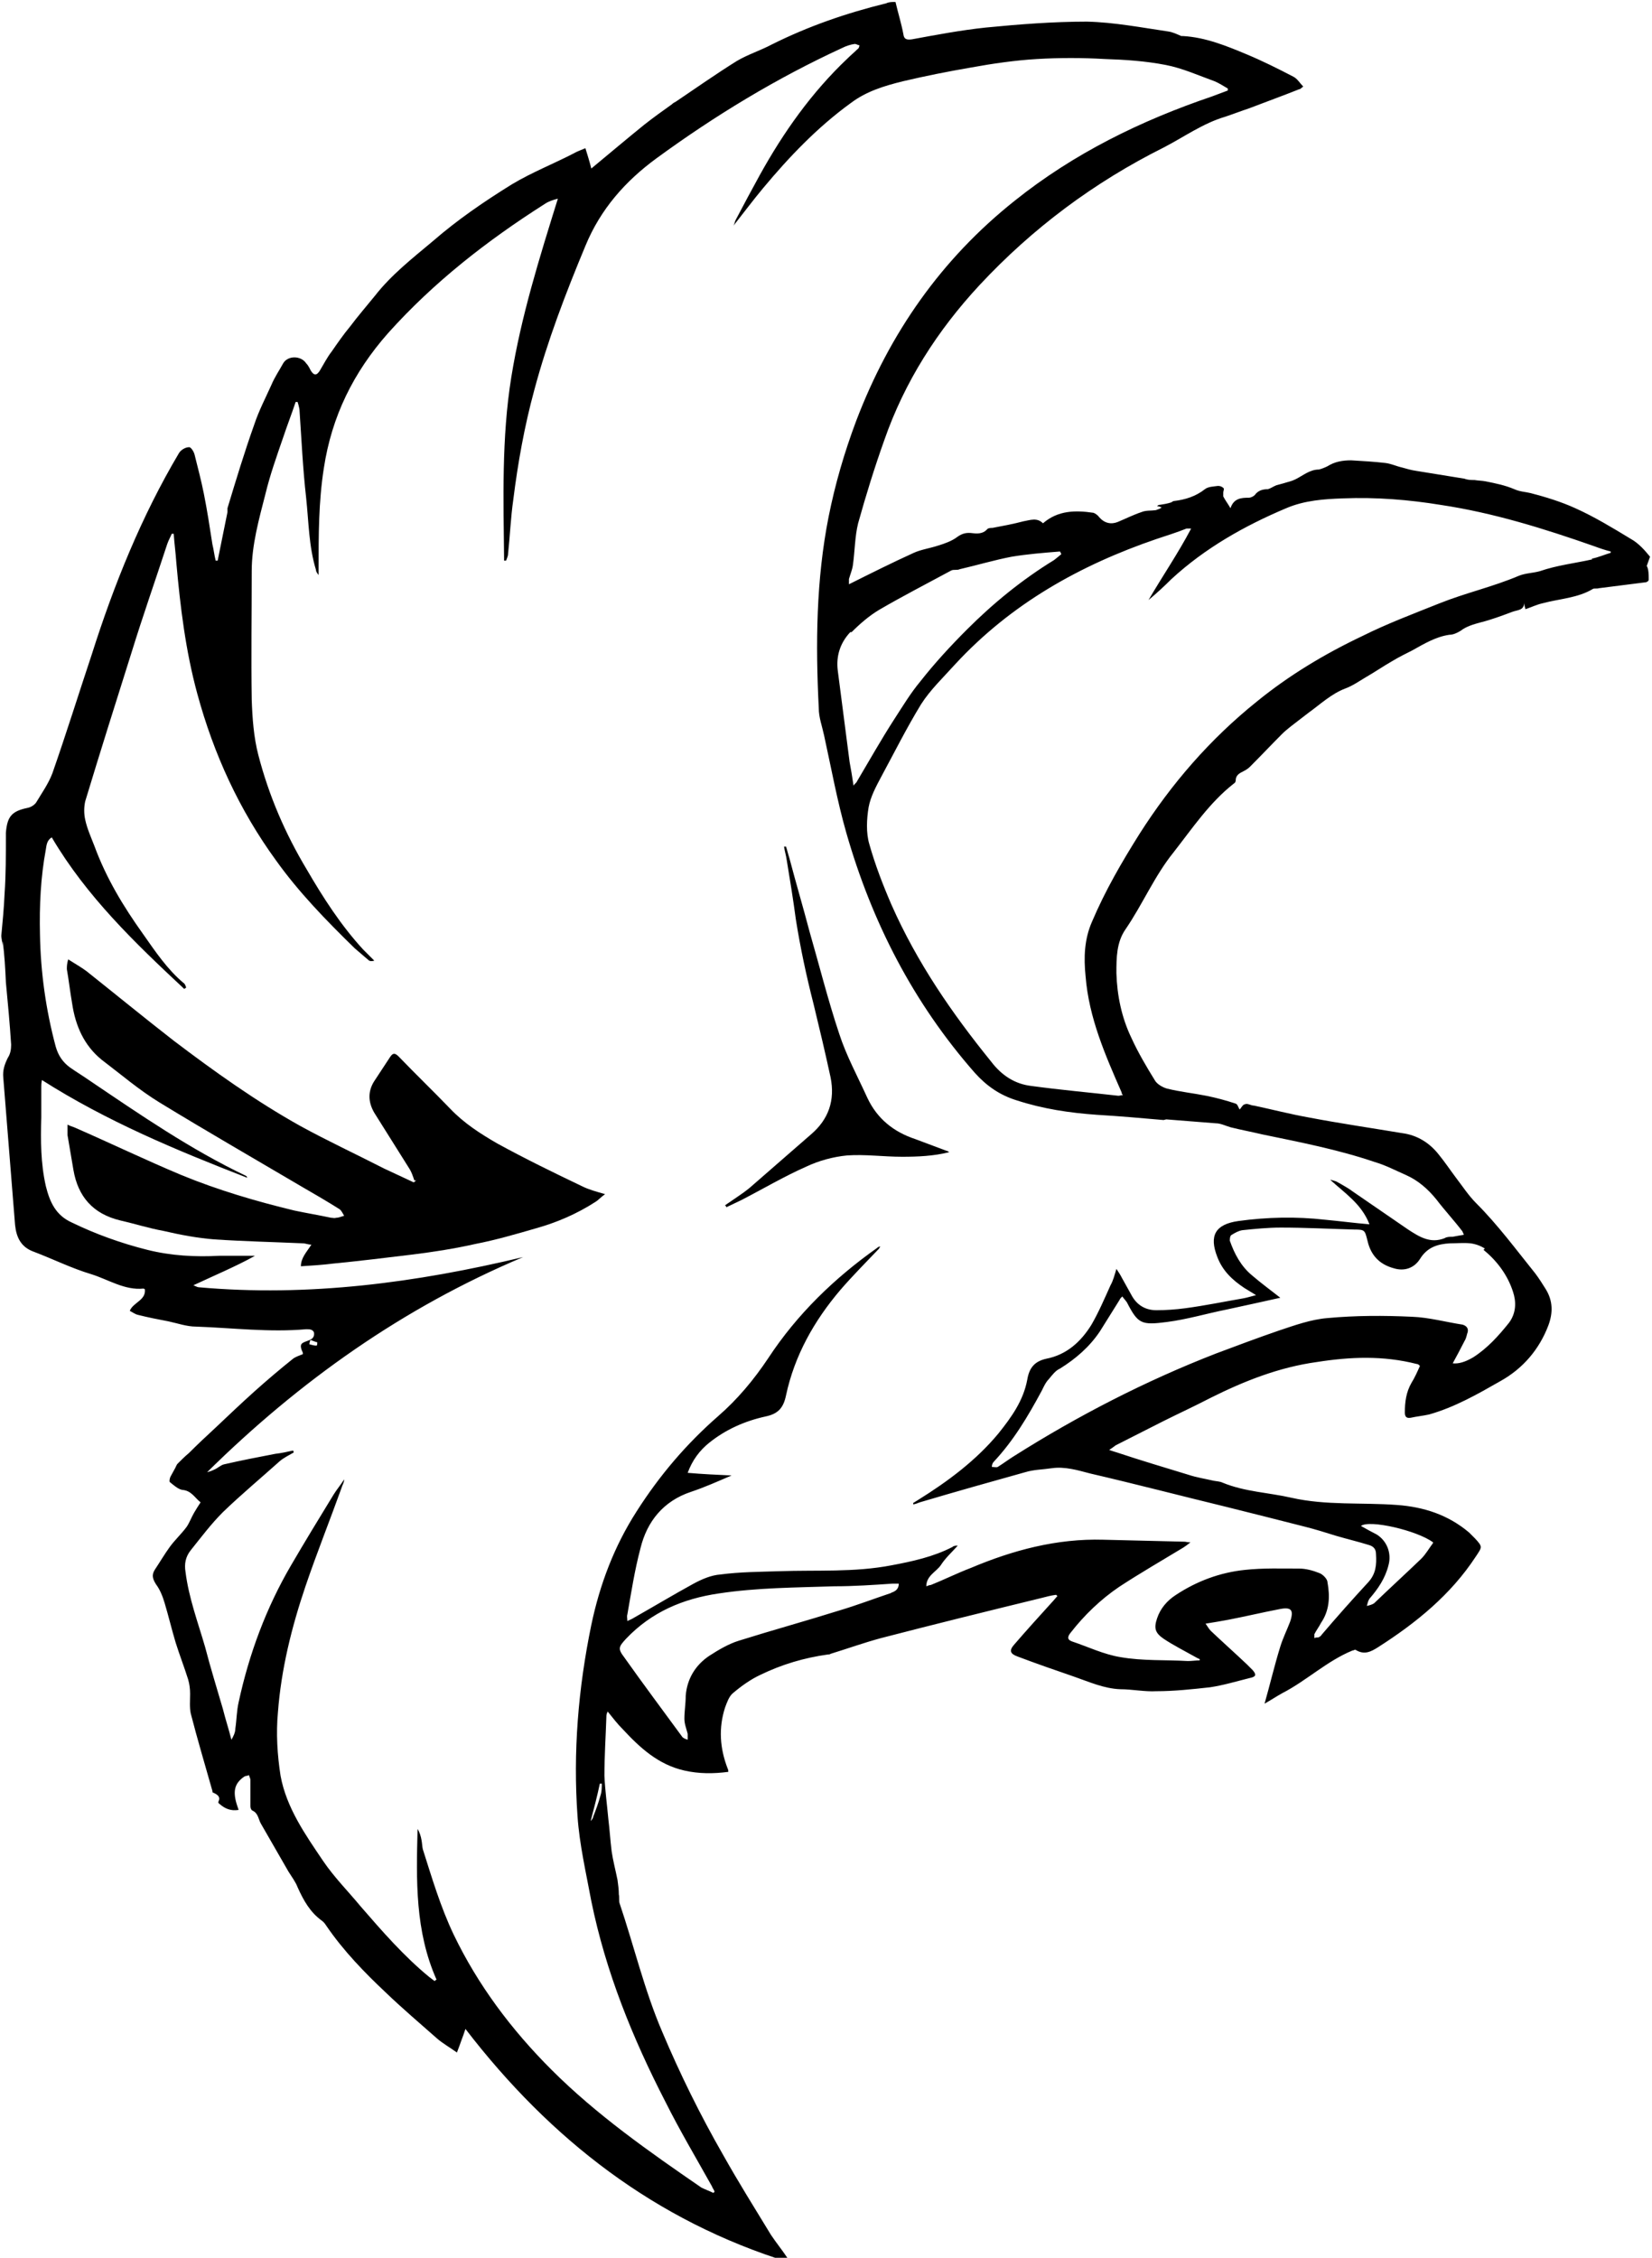 <?xml version="1.0" encoding="UTF-8"?>
<svg id="Layer_1" data-name="Layer 1" xmlns="http://www.w3.org/2000/svg" viewBox="0 0 25.2 34.43">
  <path d="m25.17,8.49c-.08-.1-.18-.21-.29-.27-.28-.17-.56-.34-.85-.47-.22-.1-.45-.17-.68-.23-.08-.02-.16-.02-.25-.06-.14-.06-.29-.09-.44-.12-.05-.01-.11-.01-.17-.02-.05,0-.1,0-.15-.02-.25-.04-.49-.08-.74-.12-.07-.01-.14-.03-.21-.05-.09-.02-.17-.06-.26-.07-.17-.02-.35-.03-.52-.04-.13,0-.25.02-.36.09-.04.02-.09.04-.13.05-.14,0-.24.09-.36.15-.06.03-.12.04-.18.06-.04.01-.07.02-.11.03-.05.02-.09.05-.13.06-.08,0-.15.02-.2.09-.02.02-.06.04-.09.04-.12,0-.23.01-.28.16-.04-.07-.08-.12-.11-.18,0-.01,0-.04,0-.06,0-.02.02-.06,0-.07-.02-.02-.05-.03-.08-.03-.07.01-.15.01-.2.05-.14.11-.3.16-.47.18-.01,0-.03.01-.04.02-.06.02-.12.03-.19.04-.01,0-.02.01-.03.02.03,0,.05.01.07.02-.03.02-.06.03-.09.04-.07.01-.15,0-.22.03-.12.04-.24.1-.36.15-.1.04-.2.02-.28-.07-.02-.03-.06-.06-.09-.07-.27-.04-.54-.04-.77.16-.09-.09-.19-.05-.3-.03-.15.04-.31.07-.47.1-.03,0-.07,0-.09.03-.06.06-.14.06-.22.05-.08-.01-.15,0-.23.06-.08.06-.19.1-.29.13-.12.04-.26.06-.37.11-.33.15-.65.31-.99.48,0-.03,0-.06,0-.08.02-.07.05-.14.06-.21.03-.21.03-.44.08-.64.12-.43.25-.85.4-1.27.31-.89.81-1.67,1.45-2.36.81-.87,1.75-1.57,2.81-2.1.31-.16.6-.37.94-.47.12-.04.25-.09.37-.13.26-.1.51-.19.76-.29.02,0,.03-.02.06-.04-.05-.05-.09-.12-.15-.15-.23-.12-.47-.24-.71-.34-.31-.13-.63-.26-.97-.28,0,0-.02,0-.03,0-.07-.03-.13-.06-.2-.07-.41-.06-.82-.14-1.24-.15-.51,0-1.03.04-1.54.09-.38.04-.75.11-1.13.18-.08.01-.12,0-.13-.08-.03-.16-.08-.32-.12-.49-.05,0-.1,0-.14.02-.61.15-1.19.35-1.75.63-.17.09-.36.15-.53.25-.32.2-.62.41-.93.62-.02.01-.04.02-.06.04-.14.1-.28.2-.42.31-.26.21-.52.43-.81.67-.03-.12-.06-.21-.09-.31-.07.03-.13.05-.18.08-.31.16-.64.29-.94.47-.42.26-.83.54-1.21.87-.31.26-.63.51-.88.83-.13.16-.26.31-.38.47-.1.12-.19.25-.28.38-.07.09-.12.19-.18.29-.05.08-.09.08-.14,0-.02-.04-.04-.08-.07-.11-.08-.12-.28-.12-.35,0-.06.11-.13.21-.18.33-.09.2-.19.39-.26.6-.15.42-.28.85-.41,1.28,0,.02,0,.04,0,.06-.05.25-.1.49-.15.74-.01,0-.02,0-.03,0-.02-.08-.03-.17-.05-.25-.04-.26-.08-.52-.13-.77-.04-.2-.09-.39-.14-.59-.01-.05-.06-.13-.09-.12-.05,0-.12.04-.15.09-.57.96-.99,2-1.33,3.07-.2.6-.39,1.21-.6,1.81-.06.16-.16.3-.25.45-.03.04-.08.07-.13.08-.24.05-.31.13-.33.38,0,.02,0,.03,0,.05,0,.29,0,.59-.02.88-.01.22-.03.43-.05.64,0,.03.01.06.01.09v.08s0-.06.01-.09c.03.21.04.42.05.63.03.32.06.63.08.95,0,.07-.01.14-.05.2-.05.1-.08.19-.07.3.06.75.12,1.5.18,2.25.02.19.09.34.29.41.29.11.57.25.87.34.26.08.51.25.8.22,0,0,0,0,.02.01.02.17-.18.2-.23.33.04.02.08.05.12.06.16.04.31.07.47.1.14.03.28.08.42.08.56.02,1.12.09,1.68.04.05,0,.1,0,.12.05.01.06-.02.1-.08.12-.1.04-.16.04-.09.19,0,0,0,.02,0,.02-.05.02-.11.04-.15.07-.2.16-.4.33-.59.5-.2.18-.39.36-.58.54-.14.13-.28.26-.42.4-.06.05-.11.1-.17.16-.02.02-.03.06-.05.09-.02.04-.04.07-.06.11-.01.02-.02.07-.01.08.06.05.13.11.19.12.14.01.19.12.28.19-.04.06-.07.11-.1.16-.04.07-.07.15-.11.21-.08.11-.18.2-.26.31-.08.11-.15.23-.23.35-.05.08-.03.14.02.22.06.08.1.18.13.28.06.2.11.41.17.61.06.19.13.37.19.56.02.07.03.14.03.22,0,.1-.01.21.01.3.1.39.22.79.33,1.18,0,.01,0,.03.02.03.06.03.11.06.07.14,0,0,0,.02.02.03.08.07.17.11.29.09-.01-.03-.02-.06-.03-.09-.06-.2-.03-.32.12-.42.02-.01.05-.01.07-.02,0,.02.02.05.02.07,0,.13,0,.27,0,.4,0,.03.01.06.03.07.09.04.09.13.13.2.14.24.28.49.42.73.05.08.11.16.14.24.09.2.19.38.37.51.03.02.05.05.07.08.26.38.58.71.91,1.02.25.24.51.46.77.69.09.08.2.14.31.22.03-.08.05-.13.07-.19.02-.05.04-.11.06-.17,1.3,1.69,2.9,2.93,4.94,3.56,0-.03-.02-.05-.03-.07-.08-.12-.17-.23-.25-.35-.25-.41-.5-.81-.73-1.22-.35-.61-.66-1.24-.93-1.88-.27-.63-.43-1.31-.65-1.96-.01-.04,0-.09-.01-.13,0-.07-.01-.15-.02-.22-.03-.15-.07-.3-.09-.44-.02-.16-.03-.33-.05-.49-.02-.22-.05-.44-.06-.66,0-.3.02-.6.03-.9,0-.02,0-.04.02-.08.08.1.15.19.23.27.26.28.54.54.94.63.22.05.44.05.67.02,0-.02,0-.03-.01-.05-.12-.31-.14-.62-.04-.93.03-.08.06-.17.12-.22.13-.11.27-.21.42-.28.33-.16.67-.26,1.03-.31.01,0,.03,0,.04-.01.26-.08.51-.17.77-.24.81-.21,1.62-.41,2.44-.61.08-.02.15-.04.23-.05,0,0,.01.01.02.02-.03.03-.05.06-.08.09-.2.22-.39.43-.58.65-.08.09-.06.14.05.18.29.11.58.21.87.31.23.08.45.18.7.19.18,0,.37.04.55.03.27,0,.55-.03.82-.06.2-.03.4-.09.6-.14.1-.02.11-.05.05-.12-.03-.03-.06-.06-.09-.09-.18-.17-.37-.34-.55-.51-.03-.03-.05-.07-.08-.11.13-.02.24-.04.35-.06.26-.05.51-.11.77-.16.19-.04.23.01.17.19-.05.13-.11.25-.15.38-.09.29-.16.59-.24.87.09-.05.18-.11.27-.16.37-.19.68-.49,1.07-.65.02,0,.04-.02.05-.01.13.08.23.03.34-.04.58-.37,1.11-.8,1.49-1.38.1-.15.11-.15-.01-.28-.03-.03-.06-.06-.09-.09-.32-.27-.69-.39-1.1-.42-.54-.04-1.08.01-1.61-.11-.35-.08-.71-.09-1.05-.23-.04-.02-.09-.02-.14-.03-.13-.03-.26-.05-.38-.09-.36-.11-.73-.22-1.09-.34-.03-.01-.07-.02-.12-.04.05-.03.07-.05.1-.07.24-.12.49-.25.73-.37.24-.12.48-.23.71-.35.52-.26,1.05-.47,1.63-.55.51-.08,1.01-.1,1.52.03.02,0,.03.01.05.03-.04.09-.08.18-.13.26-.08.14-.1.29-.1.45,0,.07.03.09.09.08.09-.02.19-.03.28-.05.39-.11.74-.31,1.09-.51.34-.19.59-.48.73-.85.07-.19.07-.37-.04-.55-.05-.08-.1-.16-.16-.24-.29-.36-.57-.74-.9-1.07-.12-.12-.21-.26-.31-.39-.09-.12-.17-.24-.26-.35-.14-.18-.33-.3-.56-.33-.48-.08-.96-.15-1.43-.24-.28-.05-.55-.12-.83-.18-.05,0-.1-.04-.14-.02-.03,0-.06.06-.08.08-.02-.03-.03-.08-.06-.09-.15-.05-.3-.09-.45-.12-.2-.04-.4-.06-.6-.11-.07-.02-.15-.07-.18-.12-.13-.21-.26-.43-.36-.65-.15-.31-.22-.65-.23-.99,0-.23,0-.47.14-.67.26-.38.44-.81.73-1.17.29-.37.55-.76.92-1.05.02-.01.03-.03.03-.05,0-.08.06-.11.12-.14.04-.02.07-.04.1-.07.17-.17.33-.34.49-.5.04-.04.09-.08.14-.12.09-.07.17-.13.26-.2.18-.13.35-.29.56-.37.11-.04.21-.11.31-.17.14-.08.27-.17.41-.25.1-.06.2-.11.3-.16.18-.1.36-.21.57-.24.06,0,.12-.03.17-.06.09-.07.2-.1.31-.13.16-.04.32-.1.48-.16.08-.03.18-.02.18-.14,0,.03.01.07.02.1.09-.03.17-.07.26-.09.26-.07.54-.08.77-.22.02-.01.06,0,.09-.01.24-.03.48-.06.71-.09.02,0,.05-.02.05-.04,0-.07,0-.16-.03-.21Zm-12.18,1.15c.13-.13.27-.25.42-.34.36-.21.73-.4,1.1-.6.04-.02.09,0,.13-.02.26-.06.53-.14.79-.19.24-.04.49-.06.74-.08l.02.04s-.07.06-.11.09c-.49.3-.93.66-1.33,1.06-.25.25-.49.51-.71.79-.15.18-.27.38-.4.58-.2.31-.38.63-.57.95,0,.01-.02.02-.05.06-.02-.14-.04-.25-.06-.36-.06-.46-.12-.92-.18-1.39-.03-.23.04-.43.19-.59Zm-8.26,10.79s.07.03.11.04c0,.02,0,.04-.01.05-.04,0-.07-.01-.11-.02,0-.03.01-.05.02-.08Zm8.87,3.86c-.27.09-.53.19-.8.27-.51.16-1.02.3-1.53.46-.16.05-.31.14-.45.23-.21.14-.34.35-.36.61,0,.12-.02.23-.02.35,0,.08.03.15.05.23,0,.03,0,.06,0,.09-.03-.01-.06-.02-.08-.04-.3-.41-.6-.81-.89-1.22-.1-.13-.08-.16.03-.28.39-.41.87-.61,1.41-.69.59-.09,1.18-.09,1.77-.11.29,0,.59-.02.88-.04.03,0,.06,0,.1,0,0,.09-.06.12-.12.14Zm8.26-.76c-.06.08-.11.17-.18.24-.24.23-.48.45-.72.68-.03.02-.07.03-.11.04.01-.04.02-.08.04-.11.13-.15.24-.31.29-.51.05-.18-.02-.37-.18-.47-.08-.04-.15-.08-.24-.13.13-.1.86.07,1.1.25Zm.77-4.47c.21.17.37.39.45.64.05.15.05.32-.06.47-.16.2-.33.39-.55.53-.12.07-.22.1-.31.09.06-.11.12-.22.18-.34.02-.03.03-.07.04-.11.03-.07,0-.12-.07-.14-.26-.04-.51-.11-.77-.12-.43-.02-.86-.02-1.29.02-.25.02-.5.11-.74.19-.32.11-.64.23-.96.35-1.08.42-2.11.95-3.09,1.57-.08.05-.16.11-.24.16-.02.01-.06,0-.09,0,0-.03.01-.06.03-.08.3-.32.52-.69.73-1.08.03-.06.06-.13.11-.18.05-.06.1-.13.17-.16.24-.15.45-.33.61-.57.1-.16.2-.32.3-.48,0-.01.02-.03.04-.05.02.03.05.06.07.09.17.33.22.35.61.3.31-.04.61-.13.91-.19.28-.06.55-.12.82-.18-.14-.11-.29-.22-.43-.34-.17-.14-.27-.33-.34-.53,0-.02,0-.08.03-.09.05-.03.1-.06.16-.07.19-.02.39-.04.59-.04.37,0,.75.02,1.12.03.16,0,.16.01.2.17.05.22.18.36.4.42.16.05.31,0,.4-.14.11-.18.27-.23.46-.24.1,0,.21-.01.31,0,.08.01.16.04.22.08Zm-4.84-1.99c.25.02.51.04.76.06.07,0,.15.04.22.06.16.04.32.07.49.11.58.12,1.15.23,1.71.42.17.05.32.13.48.2.18.08.33.21.46.37.13.17.27.32.4.49,0,.01.01.02.02.05-.06.01-.12.02-.17.03-.04,0-.09,0-.12.02-.22.09-.39-.02-.56-.13-.28-.19-.55-.38-.83-.57-.08-.06-.17-.11-.26-.16-.02-.01-.06-.02-.1-.03.23.21.48.37.6.68-.24-.02-.46-.05-.68-.07-.44-.05-.88-.04-1.32.02-.35.05-.45.22-.32.55.08.21.23.35.41.47.05.03.1.06.18.11-.08.02-.14.04-.2.05-.29.05-.58.11-.88.15-.15.02-.3.03-.44.03-.17,0-.3-.08-.38-.23-.05-.09-.1-.18-.15-.27-.02-.04-.04-.07-.08-.13-.03.1-.05.18-.09.25-.09.2-.18.41-.29.6-.16.26-.38.46-.69.52-.18.04-.26.14-.29.32-.06.32-.24.57-.44.82-.34.41-.77.73-1.22,1.01-.03.02-.05.03-.08.05,0,0,0,.02,0,.02.03,0,.07-.02.1-.03.54-.16,1.07-.31,1.61-.46.13-.04.27-.04.4-.06.2-.03.4.03.59.08.69.16,1.38.34,2.08.51.4.1.8.2,1.19.3.16.04.32.09.48.14.17.05.34.09.5.14.07.02.11.06.11.14.01.16,0,.3-.12.43-.24.26-.48.53-.71.8-.01.02-.03.03-.05.04-.02,0-.04,0-.06.01,0-.02,0-.05,0-.06.03-.06.07-.11.1-.17.13-.19.14-.4.1-.62,0-.05-.07-.12-.12-.14-.1-.04-.21-.07-.31-.07-.28,0-.55-.01-.83.02-.38.04-.73.17-1.05.38-.14.09-.24.21-.29.36-.05.15-.03.22.1.31.15.1.31.18.47.27.02.01.05.03.08.04,0,0,0,.01,0,.02-.06,0-.12.01-.18.01-.34-.02-.69,0-1.03-.06-.25-.04-.5-.16-.74-.24-.08-.03-.06-.08-.02-.13.21-.27.46-.51.74-.7.32-.21.65-.4.98-.6.03-.02.06-.04.11-.08-.05,0-.07-.01-.09-.01-.41-.01-.83-.02-1.24-.03-.71-.02-1.38.16-2.02.43-.21.08-.41.18-.61.26-.02,0-.04.01-.07.02,0-.16.15-.22.22-.32.07-.11.17-.2.26-.3-.03,0-.06,0-.08.02-.29.15-.61.22-.93.28-.57.11-1.14.07-1.71.09-.3.01-.6.01-.9.05-.14.01-.28.07-.41.14-.31.17-.61.35-.91.52-.03.02-.06.03-.1.05,0-.04-.01-.07,0-.1.06-.34.11-.67.2-1.01.1-.41.35-.72.77-.86.21-.07.41-.16.62-.25-.22-.01-.44-.02-.67-.04.07-.19.18-.34.33-.46.25-.2.54-.33.86-.4.19-.04.27-.13.31-.32.13-.61.43-1.14.83-1.61.19-.22.39-.42.59-.63,0,0,0-.01.02-.03-.03,0-.04.01-.05.02-.65.46-1.22,1.01-1.66,1.68-.22.33-.47.63-.77.89-.48.42-.89.9-1.24,1.45-.34.53-.56,1.11-.69,1.73-.2.97-.28,1.94-.21,2.92.03.43.13.86.21,1.29.22,1.08.63,2.09,1.13,3.06.22.44.47.86.71,1.29.01.03.03.05.04.08,0,0-.01.02-.02.02-.06-.03-.12-.05-.18-.08-.8-.55-1.6-1.11-2.29-1.8-.61-.61-1.12-1.29-1.49-2.06-.2-.42-.33-.86-.47-1.3-.01-.04-.01-.09-.02-.14-.01-.06-.03-.12-.06-.17-.02.78-.04,1.56.29,2.3-.01,0-.02.01-.03.02-.03-.02-.05-.04-.08-.06-.39-.32-.72-.7-1.05-1.08-.19-.23-.4-.44-.57-.69-.27-.4-.56-.81-.65-1.3-.05-.32-.07-.65-.04-.97.05-.66.21-1.3.42-1.92.17-.5.37-1,.55-1.5.01-.04.04-.08.04-.13-.05.08-.11.15-.16.23-.22.36-.44.72-.65,1.08-.38.65-.64,1.35-.8,2.09-.03.13-.03.27-.05.4,0,.06-.03.12-.06.17-.04-.16-.09-.31-.13-.47-.09-.31-.19-.63-.27-.94-.11-.38-.25-.75-.3-1.15-.02-.12,0-.23.08-.33.16-.2.31-.4.49-.58.28-.27.58-.52.87-.78.06-.05.14-.09.21-.13,0,0,0-.02-.01-.03-.09.02-.18.04-.27.05-.26.05-.52.1-.78.16-.05.01-.1.06-.15.08-.04.02-.07.03-.11.04,1.41-1.39,2.99-2.51,4.82-3.28-1.63.39-3.27.61-4.95.46-.02,0-.05-.02-.08-.03.17-.08.33-.15.48-.22.15-.07.3-.14.46-.23-.18,0-.36,0-.54,0-.37.02-.74,0-1.1-.09-.4-.1-.79-.24-1.16-.42-.24-.11-.33-.31-.39-.55-.08-.35-.08-.7-.07-1.05,0-.15,0-.3,0-.46,0-.03,0-.06.01-.11.99.63,2.05,1.07,3.13,1.49,0,0,0-.02-.02-.03-.84-.4-1.61-.93-2.38-1.45-.1-.07-.2-.13-.3-.2-.11-.08-.18-.18-.22-.32-.15-.56-.23-1.13-.24-1.71-.01-.44.01-.87.09-1.3.01-.07.02-.14.09-.18.53.9,1.27,1.61,2.02,2.31,0,0,.02-.01.03-.02-.01-.03-.02-.06-.04-.07-.25-.21-.43-.48-.62-.75-.3-.42-.56-.85-.74-1.34-.05-.13-.11-.26-.14-.4-.02-.09-.02-.19,0-.28.23-.76.47-1.52.71-2.28.17-.55.36-1.09.54-1.64.02-.06.05-.11.07-.16,0,0,.02,0,.03,0,.01.15.03.29.04.44.06.67.14,1.34.32,2,.25.92.64,1.77,1.2,2.54.35.49.77.92,1.2,1.34.07.06.14.12.21.18.02.02.05.02.09.01-.06-.06-.11-.11-.17-.17-.34-.37-.61-.79-.86-1.22-.33-.55-.58-1.13-.74-1.75-.07-.27-.09-.56-.1-.84-.01-.65,0-1.31,0-1.96,0-.4.11-.79.21-1.18.07-.29.17-.57.27-.86.06-.18.13-.36.19-.54h.03s.03.09.03.14c.03.44.05.88.1,1.32.04.37.04.74.15,1.1,0,.03.02.05.04.08,0-.03,0-.07,0-.1,0-.51,0-1.02.08-1.53.12-.79.45-1.46.98-2.06.7-.78,1.51-1.41,2.39-1.97.06-.04.12-.06.2-.08-.28.9-.56,1.79-.71,2.72-.15.93-.12,1.87-.11,2.8.01,0,.02,0,.03,0,.01-.03.03-.07.03-.1.03-.28.04-.55.08-.83.07-.56.17-1.12.32-1.67.2-.75.48-1.48.78-2.2.23-.56.61-.99,1.09-1.34.89-.65,1.83-1.22,2.83-1.68.06-.03.12-.05.19-.06.02,0,.05.02.07.02,0,.02-.01.05-.03.06-.05.05-.1.09-.15.14-.55.52-.98,1.13-1.34,1.78-.12.22-.24.44-.36.67-.02.03-.02.06-.04.1.15-.19.3-.39.45-.57.4-.48.83-.93,1.34-1.3.24-.18.51-.26.79-.33.34-.08.69-.15,1.04-.21.33-.06.67-.11,1.01-.13.34-.02.69-.02,1.03,0,.31.01.62.03.93.09.26.05.5.16.75.25.07.03.13.07.2.11v.03c-.08.03-.16.06-.24.09-1.09.37-2.11.87-3.01,1.59-1.12.89-1.91,2.02-2.42,3.36-.18.48-.32.96-.42,1.46-.19.96-.2,1.94-.15,2.92,0,.14.05.27.08.41.11.5.2,1,.34,1.49.39,1.36,1.02,2.59,1.96,3.66.18.2.38.34.64.42.4.13.8.19,1.22.22.34.02.68.05,1.02.08Zm-8.61,10.13c0,.06,0,.12-.02.18-.03.11-.07.22-.11.32,0,.02-.02.05-.04.07.05-.19.1-.38.14-.57,0,0,.02,0,.03,0Zm15.11-18.67c-.27.06-.54.09-.8.18-.11.03-.22.03-.32.07-.4.17-.81.26-1.21.42-.4.16-.8.31-1.18.5-.57.27-1.12.6-1.61,1-.71.57-1.3,1.25-1.79,2.02-.27.43-.52.86-.72,1.33-.12.27-.13.55-.1.84.05.63.3,1.2.55,1.77,0,.01,0,.02.02.04-.03,0-.05.01-.07.01-.44-.05-.89-.09-1.33-.15-.25-.03-.45-.16-.61-.37-.6-.74-1.13-1.51-1.52-2.39-.13-.3-.25-.61-.34-.93-.05-.17-.04-.38-.01-.56.03-.16.11-.31.19-.46.2-.37.39-.75.61-1.11.14-.22.34-.41.52-.61.85-.92,1.9-1.51,3.07-1.91.15-.05.31-.1.46-.16.02,0,.03,0,.07,0-.2.38-.44.73-.65,1.09.12-.1.24-.21.35-.32.51-.47,1.11-.81,1.75-1.08.28-.12.58-.14.87-.15.5-.02,1,.02,1.49.1.8.12,1.57.36,2.34.63.08.03.17.06.25.08,0,0,0,.02,0,.02-.1.03-.19.07-.29.09Z"/>
  <path d="m6.32,18c-.02-.06-.04-.12-.07-.17-.18-.29-.36-.57-.54-.86-.1-.17-.1-.34.01-.5.08-.12.15-.23.23-.35.04-.06.07-.07.13-.01.26.27.53.53.79.8.21.22.46.38.72.53.42.23.85.44,1.29.65.1.05.21.08.35.12-.07.05-.1.09-.15.12-.28.18-.58.31-.9.4-.31.09-.62.18-.93.24-.31.07-.63.12-.95.16-.41.05-.82.1-1.23.14-.16.02-.32.03-.48.04,0-.13.09-.22.16-.33-.05,0-.09-.02-.13-.02-.45-.02-.9-.03-1.35-.06-.26-.02-.52-.07-.78-.13-.22-.04-.44-.11-.66-.16-.41-.1-.64-.36-.71-.77-.03-.18-.06-.35-.09-.53,0-.05,0-.1,0-.16.04.02.07.03.1.04.55.24,1.09.5,1.64.73.56.23,1.14.4,1.72.54.19.04.37.07.56.11.03,0,.05.01.08,0,.04,0,.08-.02.12-.03-.02-.03-.04-.08-.07-.1-.19-.12-.38-.23-.57-.34-.73-.43-1.46-.85-2.18-1.29-.31-.19-.59-.43-.88-.65-.27-.22-.4-.52-.45-.86-.03-.17-.05-.35-.08-.52,0-.04,0-.08.02-.15.11.07.2.12.28.18.44.35.88.71,1.33,1.06.62.47,1.25.92,1.93,1.3.42.23.85.43,1.28.65.15.07.3.14.45.21.01,0,.02-.02.04-.03Z"/>
  <path d="m14.48,17.57c-.24.06-.48.07-.72.07-.28,0-.57-.04-.84-.02-.21.02-.43.08-.62.17-.34.15-.66.34-.99.51-.08.04-.15.07-.23.11,0-.01-.01-.02-.02-.03.06-.04.13-.09.19-.13.06-.04.13-.09.19-.14.31-.27.62-.54.93-.81.27-.23.37-.52.3-.87-.08-.37-.17-.75-.26-1.12-.11-.43-.2-.85-.27-1.29-.04-.3-.09-.61-.14-.91-.01-.07-.03-.13-.04-.2,0,0,.02,0,.03,0,.02.06.03.11.05.17.1.38.21.75.31,1.13.15.52.28,1.04.45,1.55.11.34.28.65.43.98.15.32.4.52.73.63.16.06.32.12.48.18.01,0,.03.01.05.03Z"/>
</svg>